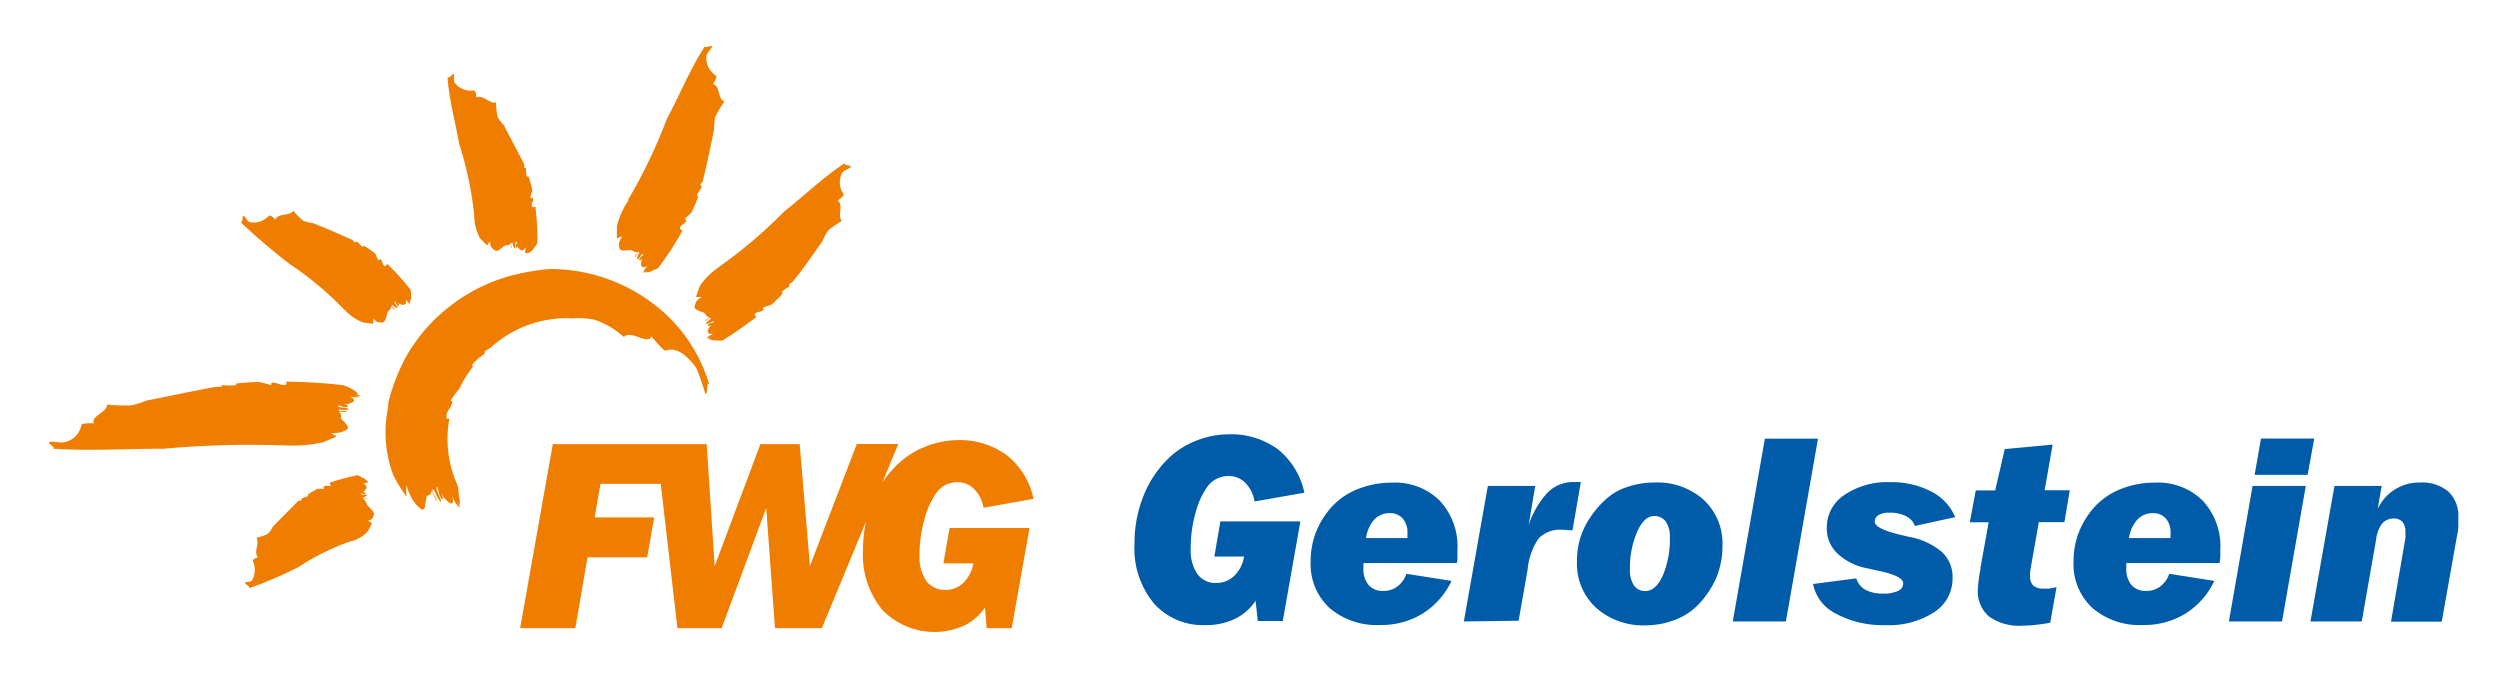 <?xml version="1.0"?>
<svg xmlns="http://www.w3.org/2000/svg" id="Ebene_1" data-name="Ebene 1" viewBox="0 0 218.84 58.89" width="400" height="108"><defs><style>.cls-1{fill:#005ca8;}.cls-2{fill:#ee7d00;}</style></defs><path class="cls-1" d="M109.91,52.49a4.57,4.57,0,0,1-1.82,1.59,5.83,5.83,0,0,1-2.58.54A5.73,5.73,0,0,1,101,52.71a7.52,7.52,0,0,1-1.69-5.17,11.12,11.12,0,0,1,.77-4.19A9.38,9.38,0,0,1,102.31,40a7.19,7.19,0,0,1,2.4-1.52,7.67,7.67,0,0,1,2.83-.56,6.92,6.92,0,0,1,4.32,1.31,6.62,6.62,0,0,1,2.32,3.8l-4.36.77a3,3,0,0,0-.81-1.63,2,2,0,0,0-1.45-.6,2.28,2.28,0,0,0-1.84.89,7,7,0,0,0-1.08,2.38,11.25,11.25,0,0,0-.41,3.07,3.66,3.66,0,0,0,.58,2.23,1.92,1.92,0,0,0,1.65.79,2.23,2.23,0,0,0,1.57-.61,3,3,0,0,0,.87-1.7h-2.6l.53-3.08h7l-1.54,8.72h-2.19Z"/><path class="cls-1" d="M127.06,50.75a6.73,6.73,0,0,1-2.53,2.86,6.84,6.84,0,0,1-3.73,1,6.32,6.32,0,0,1-4.43-1.5,5.22,5.22,0,0,1-1.64-4.06,7.12,7.12,0,0,1,.36-2.28,7.39,7.39,0,0,1,1.07-2,6.1,6.1,0,0,1,2.42-1.94,8,8,0,0,1,3.31-.68A5.55,5.55,0,0,1,126,43.7,5.85,5.85,0,0,1,127.58,48c0,.22,0,.42,0,.62s0,.38-.06.57h-8.17s0,.11,0,.18v.3a2.14,2.14,0,0,0,.45,1.44,1.63,1.63,0,0,0,1.27.52,2,2,0,0,0,1.25-.39,2.3,2.3,0,0,0,.79-1.11ZM119.58,47h3.62c0-.12,0-.21,0-.29s0-.13,0-.18a1.78,1.78,0,0,0-.42-1.25,1.46,1.46,0,0,0-1.12-.46,1.86,1.86,0,0,0-1.37.57A3.07,3.07,0,0,0,119.58,47Z"/><path class="cls-1" d="M128.14,54.3l2.1-11.86h4.15l-.58,3.43A7.74,7.74,0,0,1,135.49,43a3.1,3.1,0,0,1,2.22-.9H138a2.31,2.31,0,0,1,.38,0l-.73,4.22h-.09l-.84-.05a2.67,2.67,0,0,0-2,.72,5.64,5.64,0,0,0-1,2.8l-.79,4.45Z"/><path class="cls-1" d="M144.09,54.64a6.2,6.2,0,0,1-4.38-1.54,5.24,5.24,0,0,1-1.67-4,6.81,6.81,0,0,1,.64-3,8.31,8.31,0,0,1,2-2.59,5,5,0,0,1,1.83-1,7.16,7.16,0,0,1,2.31-.37,6.06,6.06,0,0,1,4.32,1.52,5.22,5.22,0,0,1,1.64,4,7.26,7.26,0,0,1-.57,2.88A8,8,0,0,1,148.49,53a5.62,5.62,0,0,1-2,1.21A7.06,7.06,0,0,1,144.09,54.64Zm-1.41-4.92a2.4,2.4,0,0,0,.35,1.43,1.18,1.18,0,0,0,1,.49c.6,0,1.11-.45,1.52-1.35a8,8,0,0,0,.62-3.35,2.28,2.28,0,0,0-.36-1.39,1.23,1.23,0,0,0-1-.48c-.58,0-1.08.45-1.48,1.34A7.89,7.89,0,0,0,142.68,49.72Z"/><path class="cls-1" d="M151.68,54.3l2.81-16h4.65l-2.81,16Z"/><path class="cls-1" d="M162.49,50.53a1.77,1.77,0,0,0,.8,1,3.16,3.16,0,0,0,1.55.33,2.88,2.88,0,0,0,1.3-.23.73.73,0,0,0,.46-.67c0-.43-.76-.81-2.29-1.12l-.85-.19a5.19,5.19,0,0,1-2.62-1.3,3,3,0,0,1-.93-2.23,3.4,3.4,0,0,1,1.54-2.89,6.67,6.67,0,0,1,4-1.12,7.49,7.49,0,0,1,3.61.82,4.44,4.44,0,0,1,2.09,2.24l-3.53.77a1.55,1.55,0,0,0-.78-.86,3.22,3.22,0,0,0-1.46-.3,1.75,1.75,0,0,0-.94.21.65.65,0,0,0-.33.58c0,.41.77.8,2.3,1.16l.68.16A6.15,6.15,0,0,1,170,48.23a3,3,0,0,1,.92,2.26,3.49,3.49,0,0,1-1.61,3A7.28,7.28,0,0,1,165,54.62a8.57,8.57,0,0,1-4.29-1,3.69,3.69,0,0,1-2-2.6Z"/><path class="cls-1" d="M179.68,38.82l-.7,4h2.2l-.47,2.79h-2.24l-.76,4.31s0,.06,0,.12a2,2,0,0,0,0,.35,1,1,0,0,0,.28.77,1.21,1.21,0,0,0,.86.26,3.84,3.84,0,0,0,.55,0l.62-.12-.55,3.11c-.46.09-.89.15-1.3.19a9.09,9.09,0,0,1-1.12.07,4.56,4.56,0,0,1-2.92-.79,2.88,2.88,0,0,1-1-2.37,11.64,11.64,0,0,1,.23-1.76l0-.13.72-4h-1.65l.52-2.79h1.7l.84-3.62Z"/><path class="cls-1" d="M193.83,50.75a6.71,6.71,0,0,1-2.52,2.86,6.84,6.84,0,0,1-3.73,1,6.31,6.31,0,0,1-4.43-1.5,5.22,5.22,0,0,1-1.64-4.06,7.12,7.12,0,0,1,.36-2.28,7.39,7.39,0,0,1,1.07-2,6.1,6.1,0,0,1,2.42-1.94,7.93,7.93,0,0,1,3.31-.68,5.55,5.55,0,0,1,4.15,1.58A5.85,5.85,0,0,1,194.36,48c0,.22,0,.42,0,.62a5.54,5.54,0,0,1-.07.57h-8.16s0,.11,0,.18v.3a2.14,2.14,0,0,0,.45,1.44,1.63,1.63,0,0,0,1.27.52,2,2,0,0,0,1.25-.39,2.37,2.37,0,0,0,.79-1.11ZM186.36,47H190c0-.12,0-.21,0-.29s0-.13,0-.18a1.78,1.78,0,0,0-.42-1.25,1.46,1.46,0,0,0-1.13-.46,1.85,1.85,0,0,0-1.36.57A3.07,3.07,0,0,0,186.36,47Z"/><path class="cls-1" d="M195.11,54.3l2.07-11.86h4.66L199.76,54.3Zm2.25-12.83.56-3.18h4.66L202,41.47Z"/><path class="cls-1" d="M202.25,54.3l2.1-11.86h4.13l-.34,2a4,4,0,0,1,3.7-2.3,3.58,3.58,0,0,1,2.48.79,2.92,2.92,0,0,1,.87,2.27c0,.3,0,.57,0,.83s-.06.51-.11.76l-1.34,7.53h-4.44L210.56,47a1.24,1.24,0,0,0,0-.27,2.46,2.46,0,0,0,0-.26,1.31,1.31,0,0,0-.26-.89,1,1,0,0,0-.8-.29,1.32,1.32,0,0,0-1,.47A2.83,2.83,0,0,0,208,47.1l-1.26,7.2Z"/><path class="cls-2" d="M82.58,49.22H85.2a3.12,3.12,0,0,1-.88,1.71,2.24,2.24,0,0,1-1.58.61,2,2,0,0,1-1.66-.79,3.73,3.73,0,0,1-.59-2.24,11.42,11.42,0,0,1,.42-3.1A7,7,0,0,1,82,43a2.35,2.35,0,0,1,.81-.67,2.4,2.4,0,0,1,1-.22,2,2,0,0,1,1.46.6,3,3,0,0,1,.82,1.64l4.38-.78a6.56,6.56,0,0,0-2.34-3.82,6.9,6.9,0,0,0-4.34-1.32A7.81,7.81,0,0,0,81,39a7.41,7.41,0,0,0-2.41,1.53,8.94,8.94,0,0,0-1.35,1.61l1.39-3.37H75L70.9,49.44,70,38.78H66.56l-4,10.68-.7-10.68H48.39L45.53,54.89h4.83l1.07-6.2h5.22l.62-3.5H52.05l.51-2.93h5.28L59.3,54.89h3.87l3.9-10.52.77,10.52h4.1l3.86-9.31a12,12,0,0,0-.26,2.51,7.59,7.59,0,0,0,1.7,5.2,6.34,6.34,0,0,0,7.14,1.38,4.63,4.63,0,0,0,1.84-1.59l.15,1.81h2.19l1.56-8.77h-7Z"/><path class="cls-2" d="M39.34,36.54c-.11,0-.24.07-.27-.11a1.16,1.16,0,0,1,.24-.7,1.94,1.94,0,0,0,.3-.67l-.16-.1a7.84,7.84,0,0,1,.74-1,10.36,10.36,0,0,1,1.24-2c-.06,0-.12-.07-.08-.14a4,4,0,0,1,.94-.85,1,1,0,0,1,.14-.15.27.27,0,0,0,0-.16l.5-.31a9.9,9.9,0,0,1,7.24-2.58,6.39,6.39,0,0,1,1.91.13,7.63,7.63,0,0,1,2.55,1.51c.13-.29.73-.21,1.25,0s1.07.33,1.13-.07c.45.51,1.1,1.3,1.26,1.25.52-.19,1.45-.19,2.67,1.51a17.12,17.12,0,0,1,.77,2.2c.3.38.07-1.12.37-.75a13.72,13.72,0,0,0-5.29-7.35,14.93,14.93,0,0,0-8.65-2.75,20.26,20.26,0,0,0-3.44.59,15.11,15.11,0,0,0-5.2,2.58,14.71,14.71,0,0,0-4,4.59,17.18,17.18,0,0,0-1.52,4l0,.32a10.73,10.73,0,0,0,.42,5.9,7.09,7.09,0,0,0,.55,1,10.35,10.35,0,0,0,.64.94,4.57,4.57,0,0,1,0-1,4.27,4.27,0,0,0,.73,1.56c1,1.21.84.25,1-.41,0-.43.5-.1.44-.72a6.75,6.75,0,0,0,.45.94c.1,0-.09-.29-.23-.54s-.23-.5,0-.43a4.42,4.42,0,0,0,.6,1.08c.08-.13-.08-.44-.22-.73s-.21-.58-.09-.6c.11.17.2,1.15.52,1.06.06,0-.13-.36-.22-.53.68,1,1.31,1.33,1,.29a6.2,6.2,0,0,0,.63,1.08h0c-.11-.16-.25-.47-.35-.61l.37.53,0-.17a2.18,2.18,0,0,0-.22-.43l.24.35a2.36,2.36,0,0,0,0-.46c-.14-.5-.07-1.06-.2-1.27A9.78,9.78,0,0,1,39.34,36.54Z"/><path class="cls-2" d="M28.85,42.16c0,.11.13.2.09.27s-.47-.1-.62.09a.84.84,0,0,1,.05.17l-.58,0c-.29.15-.57.32-.85.5,0,.06.06.12,0,.15s-.3.11-.48.17l-.07.06a.25.25,0,0,0,0,.15,1.14,1.14,0,0,1-.24,0c-.73.71-1.46,1.48-2.26,2.27a2.25,2.25,0,0,1-.44.64,3.73,3.73,0,0,1-1,.34c.3.58-.27,1.17.12,1.72-.19.07-.48.17-.43.34a1.86,1.86,0,0,1-.09,1.7c-.17.15-.56.07-.59.2s.41.25.37.46a37.45,37.45,0,0,0,4.33-1.87,20.38,20.38,0,0,1,4.63-2.27l.08,0a3,3,0,0,0,1.34-.86c.13-.21.24-.47.36-.71a3.07,3.07,0,0,1-.36-.2c.19-.06.39-.13.41-.27.3-.43-.06-.63-.39-1-.18-.13-.15-.47-.4-.58l.32-.11c0-.17-.35.25-.38-.06.15,0,.24-.15.37-.19-.14-.22-.47.09-.55-.14,0-.08.49.16.39-.14,0,0-.15,0-.21,0,.35-.25.45-.61,0-.77.13,0,.35,0,.47-.09h0a2.28,2.28,0,0,0-.26,0l.23-.07L32.17,42a.44.44,0,0,0-.2,0l.15,0a1.7,1.7,0,0,0-.24-.22c-.25-.1-.53-.3-.63-.27A17.93,17.93,0,0,0,28.85,42.16Z"/><path class="cls-2" d="M25.05,33.31c0,.11.09.23-.05.28-.45.11-.8-.28-1.25-.17l0,.19c-.34-.08-.7-.19-1.07-.27-.67,0-1.34.07-2,.13,0,.07,0,.13,0,.15a5.6,5.6,0,0,1-1.06,0l-.18,0a.28.28,0,0,0-.06.14,3.6,3.6,0,0,1-.49,0c-1.95.36-3.93.79-6.08,1.21a8,8,0,0,1-1.35.42,16.32,16.32,0,0,1-2.1-.07c.09.65-1.45,1-1.14,1.63-.42,0-1.06,0-1.09.14a1.89,1.89,0,0,1-1.54,1.53c-.44.08-1.11-.16-1.27,0s.57.39.33.56c3.25.21,6.39,0,9.67,0a86,86,0,0,1,10.57-.29H25a12.42,12.42,0,0,0,3.23-.26c.41-.16.83-.34,1.24-.52l-.52-.32a2.3,2.3,0,0,0,1-.09c.9-.28.39-.61,0-1.05-.25-.2.08-.5-.3-.69l.7,0c0-.19-.87.09-.67-.21a4.06,4.06,0,0,0,.85,0c-.1-.25-1-.1-.93-.34.15-.06.79.33.85,0,0-.07-.27-.08-.42-.08.87-.09,1.35-.39.56-.72a4.94,4.94,0,0,0,.95.09h0c-.15,0-.4-.07-.53-.08l.49,0a.57.57,0,0,0-.08-.13,1.27,1.27,0,0,0-.38-.07h.33a2.54,2.54,0,0,0-.28-.29,4.48,4.48,0,0,0-1-.5C28.46,33.43,26.75,33.33,25.05,33.31Z"/><path class="cls-2" d="M33.9,23c-.08.09-.11.21-.21.19-.27-.09-.16-.52-.43-.61l-.14.13c-.09-.2-.18-.41-.28-.62q-.47-.36-1-.69c0,.06-.08.11-.12.1s-.28-.27-.44-.44l-.1,0a.25.25,0,0,0-.12.08,1.74,1.74,0,0,1-.19-.22c-1.09-.5-2.24-1-3.45-1.48a3.58,3.58,0,0,1-.87-.21,5.57,5.57,0,0,1-.87-.88c-.39.52-1.28.16-1.58.77-.18-.18-.44-.44-.58-.32a1.77,1.77,0,0,1-1.69.54c-.24-.12-.38-.55-.52-.53s0,.51-.24.55A55.8,55.8,0,0,0,25.34,23,28.81,28.81,0,0,1,30.13,27l.09.07a4,4,0,0,0,1.58,1.06c.28.05.58.07.88.1,0-.15,0-.3,0-.44.17.17.35.35.5.32.57.15.57-.3.72-.76,0-.24.36-.33.33-.63l.29.29c.14-.13-.44-.27-.15-.42.07.16.27.2.39.31.12-.22-.36-.45-.18-.62.11,0,.12.56.35.36,0-.05-.07-.16-.13-.22.44.27.85.23.73-.32.11.11.19.36.35.44h0c-.06-.07-.12-.21-.18-.27l.2.21a1.12,1.12,0,0,0,0-.13.55.55,0,0,0-.11-.2l.13.13a1.65,1.65,0,0,0,.07-.32c0-.3,0-.66-.09-.75A23.62,23.62,0,0,0,33.9,23Z"/><path class="cls-2" d="M46.87,18c-.12,0-.22.09-.29,0-.15-.25.2-.53.05-.77h-.19c0-.22.11-.45.16-.69-.09-.39-.2-.79-.33-1.18-.06,0-.12,0-.15,0a2,2,0,0,1-.07-.64.31.31,0,0,1,0-.1.39.39,0,0,0-.15,0c0-.11,0-.21,0-.3-.55-1.11-1.17-2.23-1.79-3.45a3.3,3.3,0,0,1-.55-.74,6,6,0,0,1-.14-1.27c-.63.16-1.1-.71-1.72-.42,0-.25-.07-.63-.25-.62a1.77,1.77,0,0,1-1.66-.68c-.12-.25,0-.69-.08-.76s-.33.4-.53.28c.12,2,.67,3.82,1,5.79a30.71,30.71,0,0,1,1.33,6.29.36.36,0,0,1,0,.1A4.51,4.51,0,0,0,42,20.73c.19.22.42.44.64.66a3.47,3.47,0,0,1,.26-.37c0,.26.06.51.19.59.36.49.64.14,1-.14.17-.18.5,0,.65-.3l0,.43c.18,0-.18-.5.14-.44,0,.18.1.34.11.51.24-.1,0-.6.25-.61.07.08-.25.53,0,.51.07,0,.05-.18,0-.26.18.5.51.74.77.21,0,.17-.08.42,0,.59h0c0-.09,0-.25,0-.33,0,.1,0,.2,0,.3L46.4,22a.61.61,0,0,0,0-.23c0,.06,0,.13,0,.2a2.75,2.75,0,0,0,.26-.22c.16-.26.41-.53.39-.66A26.94,26.94,0,0,0,46.87,18Z"/><path class="cls-2" d="M59.75,20.07c-.1-.06-.24-.05-.23-.17,0-.34.52-.39.57-.74l-.15-.1.61-.58c.21-.45.4-.91.58-1.38-.06,0-.12,0-.12-.1a3.2,3.2,0,0,1,.4-.68l0-.13a.38.38,0,0,0-.11-.11l.21-.3c.36-1.45.67-2.95,1-4.56a5.29,5.29,0,0,1,.1-1.08,8.72,8.72,0,0,1,.8-1.35c-.61-.24-.36-1.4-1-1.51.16-.27.4-.67.24-.78a1.79,1.79,0,0,1-.81-1.73c.08-.32.52-.66.48-.81s-.54.19-.62,0c-1.3,2-2.18,4.21-3.33,6.36A46.17,46.17,0,0,1,55,17.36a.54.54,0,0,1,0,.11A6.57,6.57,0,0,0,54,19.72c0,.34,0,.7,0,1.06a3.67,3.67,0,0,1,.47-.2c-.16.27-.32.54-.27.7-.07.72.4.54.91.52.26-.07.41.29.72.13l-.27.45c.15.11.22-.61.42-.34-.16.14-.16.39-.27.57.26.05.42-.59.62-.45,0,.13-.57.36-.31.54.05,0,.15-.14.21-.23-.22.61-.13,1.06.44.7-.1.17-.35.37-.41.58h0c.06-.09.2-.23.25-.31l-.18.31h.14a1,1,0,0,0,.2-.21l-.13.21.35-.05c.32-.17.7-.27.78-.41C58.45,22.25,59.14,21.18,59.75,20.07Z"/><path class="cls-2" d="M66.22,27.64c-.07-.09-.19-.14-.15-.24.18-.28.61-.13.79-.41l-.09-.16c.23-.09.49-.16.75-.25.35-.31.7-.63,1-1,0,0-.1-.09-.08-.14a3.21,3.21,0,0,1,.61-.43l.08-.1a.3.3,0,0,0-.06-.14l.3-.18C70.26,23.5,71.09,22.3,72,21a4.87,4.87,0,0,1,.49-.91,7.75,7.75,0,0,1,1.21-.85c-.46-.47.2-1.39-.38-1.78.24-.17.61-.43.51-.59a1.74,1.74,0,0,1-.09-1.86c.2-.25.71-.36.73-.52s-.56-.06-.53-.3C72,15.47,70.44,17,68.63,18.43A41.42,41.42,0,0,1,63,23.22l-.09.08a6,6,0,0,0-1.62,1.6c-.13.3-.25.63-.36,1l.48,0c-.24.17-.48.34-.5.51-.32.61.16.64.63.84.25.05.25.43.59.42l-.41.28c.1.16.43-.45.5-.12-.19.06-.29.28-.45.39.21.16.6-.34.73-.13-.05.11-.65.08-.49.34,0,.05.2-.06.28-.12-.42.45-.51.89.14.81-.16.11-.46.18-.59.34h0c.09-.06.27-.11.34-.17a2.83,2.83,0,0,1-.28.2l.13.07a1,1,0,0,0,.25-.11l-.19.14a2.07,2.07,0,0,0,.33.1c.34,0,.73.06.85,0A35.26,35.26,0,0,0,66.22,27.64Z"/></svg>
